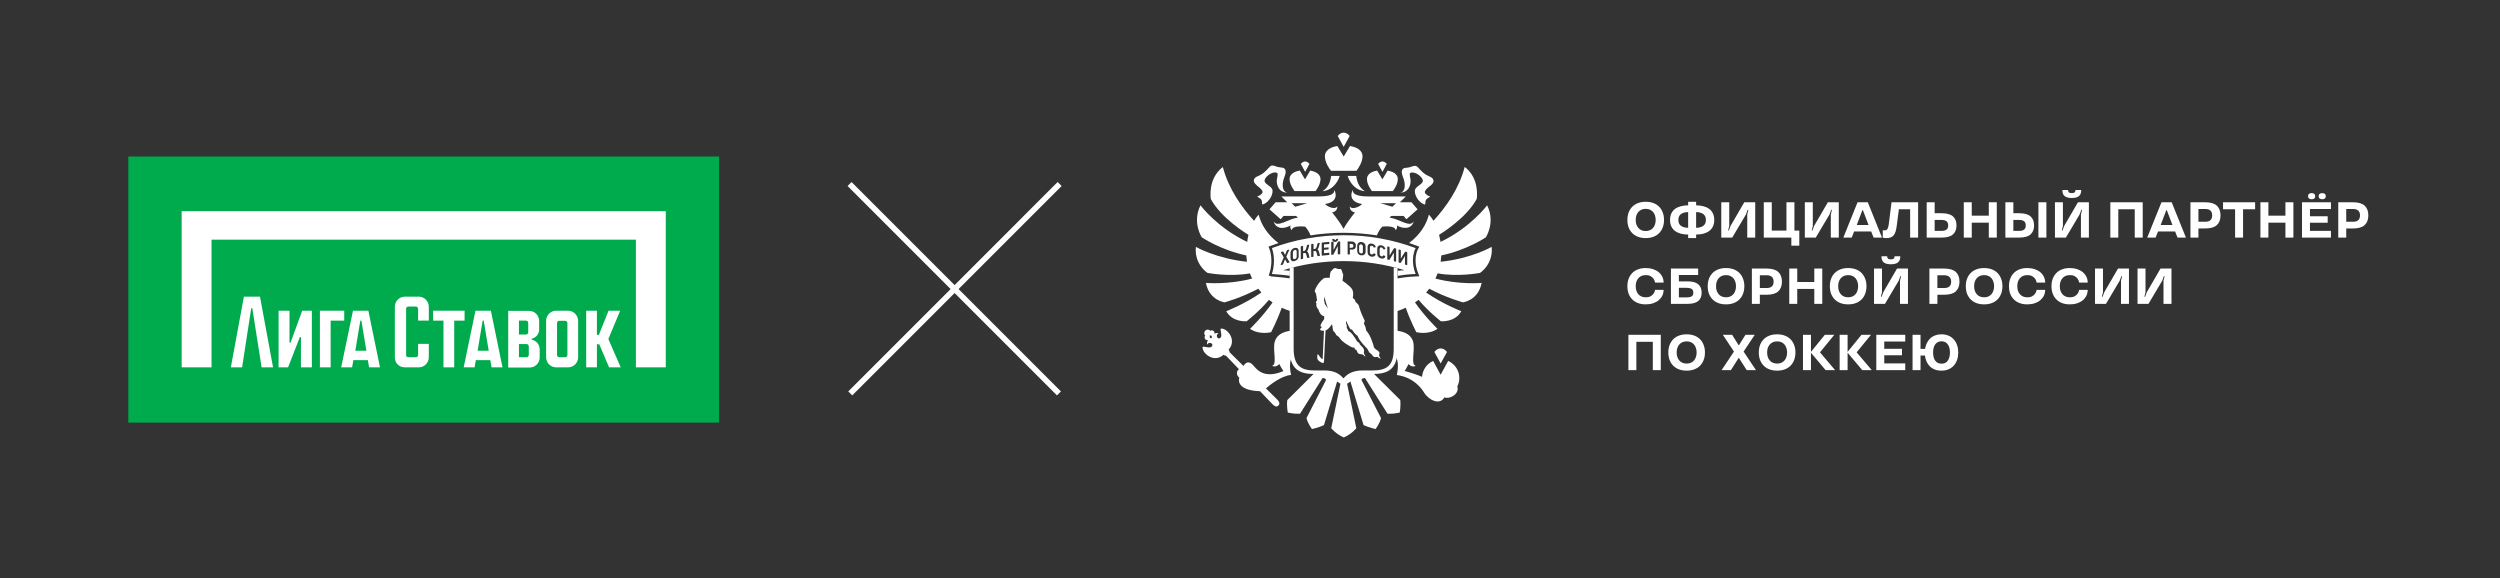 <?xml version="1.0" encoding="UTF-8"?> <svg xmlns="http://www.w3.org/2000/svg" width="1773" height="410" viewBox="0 0 1773 410" fill="none"><rect x="0" y="0" width="1773" height="410" fill="#333333" stroke="none"/> <g clip-path="url(#clip0_1018_3399)"> <rect x="91" y="111" width="419" height="188.726" fill="#00AB4E"></rect> <path d="M297.012 210.38H287.12C283.188 210.38 280.017 213.577 280.017 217.541V253.349C280.017 257.57 283.061 260.511 287.12 260.511H297.012C300.944 260.511 304.115 257.314 304.115 253.349V243.886H296.505V251.815C296.505 252.71 295.744 253.349 294.983 253.349H289.529C288.642 253.349 288.007 252.582 288.007 251.815V218.948C288.007 218.053 288.768 217.414 289.529 217.414H294.983C295.871 217.414 296.505 218.181 296.505 218.948V227.389H304.115V217.541C304.115 213.705 300.944 210.38 297.012 210.38Z" fill="white"></path> <path d="M329.48 220.354H307.158V227.388H314.514V260.511H322.124V227.388H329.48V220.354Z" fill="white"></path> <path d="M206.077 242.99H205.316V220.354H197.58V260.511H204.301L212.672 239.026H213.433V260.511H221.169V220.354H214.321L206.077 242.99Z" fill="white"></path> <path d="M172.975 210.38L163.717 260.511H171.707L178.175 218.565H178.936L185.531 260.511H193.648L184.389 210.38H172.975Z" fill="white"></path> <path d="M337.216 220.354L328.846 260.511H336.582L337.47 255.395H347.743L348.631 260.511H356.367L348.123 220.354H337.216ZM338.738 248.745L342.289 227.388H343.05L346.602 248.745H338.738Z" fill="white"></path> <path d="M250.34 220.354L241.969 260.511H249.705L250.593 255.395H260.866L261.754 260.511H269.491L261.247 220.354H250.34ZM251.988 248.745L255.54 227.388H256.3L259.852 248.745H251.988Z" fill="white"></path> <path d="M244.125 220.354H226.877V260.511H234.486V227.388H244.125V220.354Z" fill="white"></path> <path d="M402.913 220.354H394.416C390.484 220.354 387.313 223.552 387.313 227.516V253.349C387.313 257.313 390.484 260.511 394.416 260.511H402.913C406.845 260.511 410.015 257.313 410.015 253.349V227.644C410.015 223.68 406.845 220.354 402.913 220.354ZM402.406 251.814C402.406 252.71 401.645 253.349 400.884 253.349H396.572C395.684 253.349 395.05 252.582 395.05 251.814V229.051C395.05 228.156 395.811 227.516 396.572 227.516H400.884C401.772 227.516 402.406 228.283 402.406 229.179V251.814Z" fill="white"></path> <path d="M128.839 149.762V260.511H150.019V169.968H450.98V260.511H472.161V149.762H128.839Z" fill="white"></path> <path d="M439.82 220.354H431.576L424.727 237.491H423.332V220.354H415.723V260.511H423.332V244.141H424.981L431.957 260.511H440.2L431.449 240.433L439.82 220.354Z" fill="white"></path> <path d="M377.167 240.944V240.177C380.084 239.537 382.367 236.852 382.367 233.783V227.644C382.367 223.68 379.196 220.482 375.265 220.482H360.426V260.638H375.645C379.577 260.638 382.747 257.441 382.747 253.477V247.85C382.747 244.269 380.338 241.584 377.167 240.944ZM368.035 227.388H373.109C373.996 227.388 374.63 228.156 374.63 228.923V235.701C374.63 236.596 373.869 237.235 373.109 237.235H368.035V227.388ZM375.011 251.814C375.011 252.71 374.25 253.349 373.489 253.349H368.035V244.013H373.489C374.377 244.013 375.011 244.781 375.011 245.548V251.814Z" fill="white"></path> <path d="M603 279L751.492 130.508" stroke="white" stroke-width="4"></path> <path d="M751 279L602.508 130.508" stroke="white" stroke-width="4"></path> <path d="M992.93 136.643C999.522 136.643 1000.92 130.04 1000.27 126.873C1000.06 125.746 999.79 124.672 999.79 123.814C999.79 123.331 999.79 122.901 1000.17 122.686C1001.24 121.989 1003.97 122.257 1006.65 124.458C1008.31 125.8 1009.6 127.732 1008.85 129.128C1008.37 130.04 1007.45 130.738 1006.44 131.436C1005.31 132.241 1004.19 133.1 1003.6 134.334C1002.63 136.374 1004.77 143.084 1010.3 145.016C1011.26 145.338 1010.46 142.977 1011.37 141.688C1012.44 140.132 1015.12 139.541 1013.89 139.219C1013.08 139.004 1010.72 137.823 1010.51 136.374C1010.3 135.032 1012.44 133.207 1013.99 132.026L1014.64 131.543C1016.46 130.094 1016.73 128.859 1016.62 128.054C1016.57 127.303 1016.08 126.283 1014.42 125.424C1014.32 125.37 1014.15 125.317 1014.05 125.263C1014.05 125.263 1013.73 125.102 1012.55 124.565C1009.92 123.384 1007.99 121.237 1006.38 119.519C1006.06 119.197 1005.74 118.822 1005.47 118.553C1004.08 117.104 1002.68 117.641 1001.24 118.124C1000.33 118.446 999.254 118.822 997.968 118.929C997.7 118.929 996.307 119.09 996.307 119.09C995.771 119.251 995.288 119.466 994.913 119.788C994.323 120.378 994.055 121.291 994.163 122.472C994.323 123.814 994.913 125.37 995.503 127.034C996.682 130.416 996.896 135.945 992.984 136.75" fill="white"></path> <path d="M891.256 131.493L891.899 131.977C893.4 133.157 895.597 134.929 895.383 136.324C895.169 137.774 892.81 138.955 892.006 139.169C890.774 139.491 893.454 140.082 894.525 141.639C895.437 142.98 894.633 145.289 895.597 144.967C901.118 143.034 903.262 136.378 902.297 134.285C901.708 132.996 900.582 132.191 899.456 131.386C898.492 130.688 897.527 129.99 897.045 129.078C896.294 127.682 897.634 125.75 899.242 124.408C901.922 122.207 904.655 121.939 905.727 122.637C906.049 122.851 906.102 123.281 906.102 123.764C906.102 124.623 905.888 125.696 905.62 126.824C904.977 129.99 906.317 136.593 912.963 136.593C909.05 135.788 909.265 130.259 910.444 126.877C911.033 125.213 911.623 123.657 911.784 122.315C911.891 121.187 911.623 120.275 911.033 119.631C910.658 119.255 910.176 119.04 909.64 118.933C909.64 118.933 908.193 118.772 907.978 118.718C906.638 118.611 905.62 118.235 904.655 117.913C903.155 117.376 901.761 116.893 900.421 118.342C900.153 118.611 899.832 118.933 899.51 119.309C897.902 121.026 895.973 123.173 893.346 124.354C892.167 124.891 891.846 125.052 891.846 125.052C891.846 125.052 891.578 125.16 891.417 125.213C889.755 126.072 889.273 127.092 889.219 127.843C889.112 128.649 889.434 129.883 891.202 131.332" fill="white"></path> <path d="M950.16 124.782H944.05C943.406 130.043 941.37 133.424 937.939 135.571C943.782 135.303 948.498 130.311 950.106 124.782" fill="white"></path> <path d="M961.897 124.782H955.787C957.395 130.311 962.111 135.249 967.953 135.571C964.577 133.478 962.486 130.096 961.843 124.782" fill="white"></path> <path d="M952.893 121.13H962.004C963.076 119.734 966.292 115.225 966.292 110.77C966.292 108.891 965.488 107.335 963.773 105.993C962.969 105.348 961.04 104.168 957.449 103.523L952.947 111.038L948.444 103.523C944.907 104.114 942.977 105.295 942.12 105.993C940.458 107.335 939.601 108.891 939.601 110.77C939.601 115.225 942.817 119.788 943.942 121.13H952.839H952.893Z" fill="white"></path> <path d="M957.18 96.44C957.18 96.44 955.572 94.078 952.946 94.078C950.32 94.078 948.712 96.44 948.712 96.44L952.946 104.17L957.18 96.44Z" fill="white"></path> <path d="M980.334 135.516H987.784C988.695 134.389 991.322 130.685 991.322 126.982C991.322 125.425 990.679 124.137 989.285 123.009C988.588 122.473 987.034 121.507 984.086 120.97L980.388 127.196L976.69 120.97C973.742 121.453 972.188 122.473 971.491 123.009C970.097 124.137 969.454 125.425 969.454 126.982C969.454 130.685 972.134 134.389 972.992 135.516H980.281H980.334Z" fill="white"></path> <path d="M983.497 116.247C983.497 116.247 982.318 114.529 980.442 114.529C978.566 114.529 977.387 116.247 977.387 116.247L980.442 121.883L983.497 116.247Z" fill="white"></path> <path d="M928.667 116.247C928.667 116.247 927.488 114.529 925.612 114.529C923.736 114.529 922.557 116.247 922.557 116.247L925.612 121.883L928.667 116.247Z" fill="white"></path> <path d="M925.505 135.516H932.955C933.866 134.389 936.492 130.685 936.492 126.982C936.492 125.425 935.795 124.137 934.402 123.009C933.705 122.473 932.151 121.507 929.203 120.97L925.505 127.196L921.806 120.97C918.859 121.453 917.304 122.473 916.607 123.009C915.214 124.137 914.571 125.425 914.571 126.982C914.571 130.685 917.251 134.389 918.108 135.516H925.397H925.505Z" fill="white"></path> <path d="M1026.21 249.633C1026.21 249.633 1024.5 247.11 1021.71 247.11C1018.92 247.11 1017.26 249.633 1017.26 249.633L1021.71 257.792L1026.21 249.633Z" fill="white"></path> <path fill-rule="evenodd" clip-rule="evenodd" d="M932.794 207.285C933.491 207.875 933.812 211.579 934.08 213.35C934.08 213.35 933.008 213.565 933.223 214.263C933.276 214.478 933.651 215.283 933.651 215.551C933.651 215.873 933.437 216.303 933.491 216.41C933.651 217.161 933.919 218.02 934.241 218.611C934.455 218.986 934.831 218.933 934.884 219.094C936.331 224.301 939.118 224.247 939.118 224.247V226.287C937.993 227.79 936.01 230.742 936.599 231.279C937.028 231.708 937.35 231.869 937.296 232.191C937.296 232.299 937.028 232.621 936.492 232.943C936.17 233.157 936.17 234.124 936.76 234.338C937.242 234.499 938.1 234.607 938.957 234.553L938.046 254.145C938.046 254.414 937.886 254.95 937.403 254.521C936.814 253.984 936.117 253.072 935.259 251.891C934.563 250.871 934.348 251.3 934.241 251.891C934.08 252.803 934.187 254.092 934.402 254.736C934.723 255.595 936.117 256.776 937.671 257.312C938.957 257.795 939.011 256.937 939.065 254.628C939.065 253.555 939.601 243.141 940.083 234.338C940.244 234.338 940.458 234.231 940.565 234.177C942.013 233.479 943.62 231.493 944.639 229.883C945.121 231.225 945.068 234.124 945.657 234.821C946.461 235.788 946.783 235.465 947.533 237.398C947.694 237.881 949.409 238.471 950.106 239.706C951.714 242.444 957.288 245.664 959.003 246.416C959.592 246.684 960.289 246.04 960.611 246.845C961.039 248.026 961.2 247.919 961.79 248.133C962.433 248.348 962.379 249.958 963.344 250.656C964.363 251.408 965.381 251.032 966.292 251.408C967.15 251.784 968.168 253.072 968.329 252.964C968.489 252.857 967.739 251.73 967.364 250.71C967.203 250.334 967.257 249.797 967.364 249.368C967.846 246.684 964.791 245.235 964.363 244.054C963.666 242.122 963.291 243.195 962.647 242.283C960.932 239.813 959.539 237.076 957.502 235.412C957.02 235.036 956.484 235.09 956.323 234.929C956.001 234.553 956.055 233.801 955.144 232.567C954.929 232.245 955.519 231.171 955.037 230.473C954.822 230.098 954.608 229.776 954.608 228.917C954.554 226.448 954.876 228.004 955.412 229.132C956.216 230.688 957.234 233.05 957.77 233.533C958.092 233.855 958.628 233.426 958.842 233.801C960.289 236.11 961.736 237.505 962.647 238.096C963.023 238.418 963.237 239.599 964.47 241.37C967.042 245.02 969.722 246.791 970.419 248.67C971.169 250.71 971.92 250.173 972.616 251.193C973.313 252.213 974.224 253.179 974.975 253.286C975.725 253.34 976.047 253.018 976.636 253.125C977.333 253.233 979.048 254.575 979.155 254.521C979.316 254.414 977.976 252.481 978.03 251.998C978.137 251.3 978.459 250.549 978.244 249.905C977.815 248.885 976.422 248.509 974.868 246.953C974.064 246.147 974.278 245.45 974.01 244.698C973.045 242.175 972.295 239.008 970.151 235.949C969.401 234.875 968.811 234.607 968.757 233.694C968.543 231.547 967.471 230.205 967.31 229.507C967.203 228.863 968.114 227.897 967.793 227.306C966.882 225.428 965.113 221.992 963.612 216.625C963.237 215.336 961.093 214.478 961.093 213.297C961.093 212.223 959.378 211.525 959.378 211.364C959.86 208.734 959.646 207.285 959.432 206.426C958.949 204.225 956.216 202.024 952.089 199.072C952.25 197.891 952.786 195.046 952.518 194.295C952.464 194.026 952.142 193.919 952.089 193.597C951.928 192.577 951.499 191.396 951.178 191.074C950.749 190.591 950.427 190.806 949.677 190.806C949.195 190.806 948.498 190.698 948.123 190.484C947.158 189.839 945.925 189.893 944.532 191.826C944.317 192.148 943.942 192.201 943.781 192.577C943.567 193.221 943.299 193.973 943.192 194.939C943.031 196.334 943.192 196.549 943.084 196.979C941.477 196.925 939.333 196.979 938.743 197.408C934.402 200.629 931.829 206.426 932.526 207.016M938.957 213.297C938.957 212.169 939.333 210.13 939.333 210.13C939.386 212.062 941.798 218.879 941.798 218.879C941.798 218.879 939.761 215.819 939.547 215.497C939.333 215.175 939.44 214.048 939.333 213.833C939.225 213.619 939.011 213.565 939.011 213.297" fill="white"></path> <path d="M916.072 234.446C908.514 235.251 905.138 238.418 904.066 242.336C904.066 242.336 904.066 242.551 903.959 242.659C903.959 242.82 903.905 242.927 903.851 243.088C903.798 243.41 903.744 243.678 903.691 244C903.691 244.108 903.691 244.161 903.691 244.269C903.101 250.173 905.62 258.869 902.136 259.352C903.744 260.426 905.942 259.782 907.228 258.118C908.193 260.05 909.426 262.036 910.176 263.163C907.442 264.398 903.53 265.472 900.85 265.418C896.562 265.418 892.971 264.183 889.219 259.567C886.861 256.668 884.235 255.702 881.823 259.513C876.303 254.038 871.961 249.744 871.961 249.744C871.961 249.1 871.8 248.402 871.318 247.919C877.106 241.8 871.211 233.211 866.173 232.997C864.35 232.889 867.995 238.955 864.779 239.975C863.225 240.458 861.939 237.559 864.19 236.217C863.171 236.056 862.153 236.217 861.295 236.7C861.456 236.056 861.295 235.358 860.813 234.875C860.17 234.177 859.098 234.07 858.348 234.607C858.348 234.607 858.348 234.553 858.294 234.5C857.329 233.533 855.775 233.48 854.81 234.446C853.845 235.412 853.792 236.969 854.703 237.935C854.703 237.935 854.703 237.935 854.757 237.989C854.113 238.74 854.113 239.867 854.81 240.619C855.292 241.156 855.989 241.317 856.686 241.156C856.15 242.068 855.828 243.249 856.043 244.43C857.383 242.122 860.277 243.464 859.795 245.02C858.83 248.241 852.773 244.591 852.827 246.362C853.041 251.408 861.563 257.366 867.673 251.623C868.156 252.052 868.853 252.267 869.496 252.267C869.496 252.267 873.462 256.4 878.661 261.821C877.16 262.841 876.249 265.686 878.929 267.833C877.589 272.503 881.233 277.066 893.614 277.442C898.545 282.595 902.297 286.513 902.565 286.782C903.851 288.016 904.816 288.338 905.352 288.285C905.835 288.231 906.263 287.962 906.638 287.587C907.014 287.211 907.282 286.728 907.335 286.298C907.442 285.762 907.067 284.634 905.888 283.454C905.674 283.239 902.351 279.911 897.795 275.456C899.724 273.738 908.3 266.545 915.643 265.901C914.356 260.211 914.785 255.971 916.125 253.448V234.5L916.072 234.446ZM858.026 239.76C858.187 239.223 858.08 238.686 857.812 238.203C857.919 238.15 858.026 238.042 858.08 237.989C858.08 237.989 858.187 237.881 858.24 237.828C858.615 238.096 859.098 238.203 859.58 238.15C859.205 238.794 859.205 239.492 859.848 240.136C859.312 239.599 858.669 239.545 858.026 239.814" fill="white"></path> <path d="M993.091 283.722L972.831 263.593L965.22 263.969L957.234 265.847L954.876 268.263C955.358 268.531 955.305 269.444 953.161 271.805C953 270.41 949.784 267.994 946.14 265.31L932.901 263.915L912.963 283.722C912.373 287.533 913.285 292.579 913.285 292.579C913.285 292.579 917.144 293.599 921.967 293.438L937.993 268.048C937.993 268.048 941.101 268.37 940.244 269.873L926.577 296.497C927.327 300.094 930.436 304.28 930.436 304.28C930.436 304.28 934.938 303.368 938.958 301.489L948.283 270.571L950.642 272.181L944.103 303.69C944.103 303.69 947.479 307.877 953 310.239C958.52 307.931 961.897 303.69 961.897 303.69L955.358 272.181L957.717 270.571L967.042 301.489C971.062 303.314 975.564 304.28 975.564 304.28C975.564 304.28 978.673 300.094 979.423 296.497L965.756 269.873C964.845 268.316 968.007 268.048 968.007 268.048L984.033 293.438C988.856 293.599 992.715 292.579 992.715 292.579C992.715 292.579 993.573 287.533 993.037 283.722" fill="white"></path> <path d="M1033.45 274.166C1034.41 272.341 1034.95 270.301 1034.95 268.1C1034.95 262.679 1031.68 258.009 1027.02 255.969L1024.98 259.727L1021.71 265.738L1018.44 259.727L1016.41 255.969C1012.01 257.901 1008.9 262.196 1008.53 267.241C1005.58 265.953 999.201 263.86 996.199 263.055C996.199 263.055 997.539 261.068 998.986 258.17C1000.22 259.78 1002.47 260.424 1004.08 259.404C1000.59 258.921 1003.11 250.226 1002.52 244.321C1002.52 244.214 1002.52 244.16 1002.52 244.053C1002.52 243.731 1002.42 243.409 1002.36 243.14C1002.36 242.979 1002.31 242.818 1002.26 242.711C1002.26 242.603 1002.26 242.442 1002.2 242.335C1001.08 238.363 997.593 235.142 989.768 234.444V250.923L989.446 252.373C991.322 254.681 992.126 259.297 990.625 265.953C1002.68 267.671 1008.15 275.454 1009.92 278.353C1013.24 283.881 1021.28 287.585 1024.34 281.788C1027.66 283.345 1035.06 279.802 1033.61 274.273C1033.61 274.273 1033.61 274.273 1033.61 274.22" fill="white"></path> <path d="M910.498 153.123H919.18C919.18 153.123 919.663 153.606 919.877 153.821C920.092 154.036 920.252 154.197 920.467 154.412C913.713 154.895 905.995 161.98 903.208 156.881C904.924 163.054 911.302 162.248 915.214 159.887C915.214 159.887 914.571 161.819 916.125 163.268C916.393 159.511 925.666 160.745 925.666 160.745C927.274 162.517 928.56 164.664 929.417 166.918C937.135 165.684 945.014 165.093 952.947 165.093C960.879 165.093 968.758 165.738 976.476 166.918C977.333 164.664 978.62 162.571 980.227 160.745C980.227 160.745 989.5 159.511 989.768 163.268C991.322 161.819 990.679 159.887 990.679 159.887C994.591 162.195 1000.97 163.054 1002.68 156.881C999.898 161.98 992.126 154.895 985.426 154.412C985.641 154.197 985.802 154.036 986.016 153.821C986.23 153.606 986.445 153.392 986.713 153.123H995.395L997.432 155.485L1005.36 148.453L1001.02 143.461H992.769L997.003 139.328H971.277C967.364 139.328 958.789 139.221 959.432 134.551C956.538 140.241 960.129 143.998 965.971 144.642C964.416 146.682 958.628 149.097 957.288 146.306C957.02 150.171 960.986 150.654 960.986 150.654C960.986 150.654 956.323 156.022 952.839 162.302C949.409 156.022 944.693 150.654 944.693 150.654C944.693 150.654 948.659 150.171 948.391 146.306C947.051 149.044 941.262 146.628 939.708 144.642C945.55 144.052 949.141 140.241 946.247 134.551C946.89 139.221 938.315 139.328 934.402 139.328H908.729L912.91 143.461H904.656L900.314 148.453L908.247 155.485L910.283 153.123H910.498ZM990.036 144.105L987.463 146.628L978.995 144.105H990.036ZM927.059 144.105L918.591 146.628L916.018 144.105H927.059Z" fill="white"></path> <path d="M1049.64 193.541C1049.64 193.541 1059.12 187.476 1057.89 175.076C1057.89 175.076 1043.69 183.343 1021.71 185.651L1022.19 181.142C1040.42 177.331 1053.76 168.313 1053.76 168.313C1053.76 168.313 1060.73 157.685 1054.67 145.607C1054.67 145.607 1042.94 161.442 1021.55 171.587V171.211C1021.23 169.547 1020.96 167.991 1020.59 166.541C1021.55 165.951 1039.88 154.84 1047.28 141.098C1047.28 141.098 1049.8 126.82 1038.76 118.393C1034.74 133.905 1025.36 147.056 1016.62 156.557C1014.85 153.659 1013.35 152.21 1013.35 152.21C1011.74 158.919 1007.24 166.434 999.308 172.339C1001.13 172.929 1002.9 173.573 1004.67 174.217L1006.6 174.969L1005.58 176.794C1005.42 177.062 1001.83 183.772 1005.69 193.595L1006.6 195.957L1004.08 196.064C998.772 196.279 994.377 196.869 991.59 197.352L989.768 197.674V220.971C992.876 220.058 995.878 218.823 996.95 218.233C1000.11 227.305 1004.45 235.571 1004.45 235.571C1004.45 235.571 1012.81 237.772 1019.46 233.209C1019.46 233.209 1010.4 224.406 1003.49 214.476L1006.06 212.651C1013.14 221.078 1021.87 227.841 1021.87 227.841C1021.87 227.841 1031.95 228.754 1036.34 220.702C1036.34 220.702 1023.53 215.818 1011.42 207.444L1013.62 204.76C1025.68 211.201 1037.47 214.422 1037.47 214.422C1037.47 214.422 1048.4 213.187 1050.76 200.627C1050.76 200.627 1035.11 202.076 1018.01 197.567L1019.57 193.863C1034.04 196.547 1049.64 193.541 1049.64 193.541Z" fill="white"></path> <path d="M914.41 197.355C912.213 196.98 906.317 196.443 901.922 196.067H901.6L901.332 195.96L899.778 195.369L900.314 193.759C903.369 184.312 900.368 176.689 900.314 176.636L899.617 174.918L901.332 174.274C903.101 173.63 904.923 172.986 906.692 172.395C898.76 166.437 894.258 158.922 892.65 152.266C892.65 152.266 891.149 153.715 889.38 156.614C880.644 147.059 871.264 133.962 867.245 118.449C856.204 126.877 858.723 141.155 858.723 141.155C866.066 154.843 884.449 166.008 885.414 166.544C885.039 167.994 884.771 169.55 884.557 171.214V171.59C863.118 161.445 851.38 145.61 851.38 145.61C845.323 157.688 852.291 168.316 852.291 168.316C852.291 168.316 865.637 177.334 883.86 181.145L884.342 185.654C862.314 183.292 848.111 175.079 848.111 175.079C846.878 187.532 856.364 193.544 856.364 193.544C856.364 193.544 871.961 196.55 886.432 193.866L887.987 197.57C870.836 202.079 855.239 200.63 855.239 200.63C857.597 213.137 868.531 214.425 868.531 214.425C868.531 214.425 880.322 211.204 892.382 204.763L894.579 207.447C882.413 215.821 869.657 220.705 869.657 220.705C874.052 228.757 884.128 227.844 884.128 227.844C884.128 227.844 892.864 221.081 899.939 212.654L902.512 214.479C895.598 224.409 886.54 233.212 886.54 233.212C893.186 237.775 901.493 235.574 901.493 235.574C901.493 235.574 905.835 227.254 908.997 218.236C910.069 218.826 913.017 220.007 916.018 220.92V197.624L914.357 197.355H914.41Z" fill="white"></path> <path d="M991.268 190.267C990.357 189.999 989.392 189.784 988.428 189.569V247.434C988.428 260.209 982.746 262.732 972.992 262.732H966.292C960.879 262.732 956.698 264.289 953.804 267.295L952.786 268.368L951.767 267.295C948.927 264.235 944.692 262.732 939.279 262.732H932.58C923.468 262.732 917.465 260.155 917.465 247.326V189.516C916.608 189.73 915.482 189.999 914.625 190.213V247.541C914.625 262.249 921.753 265.255 932.472 265.255H939.279C945.872 265.255 950.32 267.67 952.464 272.501L952.893 273.521L953.375 272.501C955.519 267.67 959.968 265.255 966.56 265.255H973.313C984.033 265.255 991.161 262.249 991.161 247.541V190.213L991.268 190.267Z" fill="white"></path> <path d="M919.287 177.494C919.287 177.494 919.073 177.333 918.912 177.226C918.859 177.226 918.752 177.226 918.698 177.226C918.591 177.226 918.43 177.226 918.323 177.279C918.055 177.333 917.84 177.44 917.626 177.601C917.465 177.762 917.304 177.923 917.197 178.084C917.09 178.245 917.036 178.406 916.983 178.621C916.983 178.782 916.929 178.943 916.929 179.104V182.54C916.929 182.54 916.929 182.969 917.036 183.13C917.036 183.291 917.144 183.452 917.251 183.506C917.358 183.613 917.465 183.667 917.626 183.721C917.787 183.721 918.001 183.721 918.269 183.721C918.43 183.721 918.644 183.613 918.805 183.506C918.966 183.399 919.127 183.291 919.234 183.13C919.341 182.969 919.448 182.808 919.502 182.647C919.555 182.486 919.609 182.271 919.609 182.057V178.299C919.609 178.299 919.609 178.031 919.555 177.923C919.555 177.816 919.448 177.655 919.341 177.548" fill="white"></path> <path d="M958.413 172.986C957.985 172.986 957.609 172.986 957.181 172.986V175.724C957.609 175.724 958.038 175.724 958.467 175.724H958.574C958.574 175.724 959.003 175.724 959.11 175.617C959.271 175.563 959.432 175.456 959.539 175.348C959.646 175.241 959.7 175.08 959.753 174.972C959.753 174.811 959.807 174.597 959.807 174.436C959.807 174.006 959.7 173.63 959.485 173.362C959.271 173.147 958.896 172.986 958.413 172.986Z" fill="white"></path> <path d="M966.346 173.948C966.346 173.948 966.131 173.679 965.917 173.518C965.756 173.411 965.542 173.357 965.274 173.304C965.22 173.304 965.113 173.304 965.059 173.304C964.845 173.304 964.684 173.304 964.577 173.411C964.416 173.518 964.255 173.572 964.148 173.733C964.041 173.84 963.987 174.002 963.934 174.163C963.934 174.324 963.88 174.485 963.88 174.592V178.027C963.88 178.027 963.88 178.457 963.987 178.671C963.987 178.886 964.095 179.047 964.202 179.155C964.309 179.316 964.47 179.423 964.63 179.53C964.791 179.638 965.006 179.691 965.274 179.691C965.434 179.691 965.649 179.691 965.81 179.691C965.97 179.691 966.078 179.584 966.185 179.477C966.292 179.369 966.399 179.262 966.453 179.101C966.506 178.94 966.56 178.779 966.56 178.564V174.807C966.56 174.807 966.56 174.538 966.506 174.377C966.506 174.216 966.399 174.055 966.292 173.894" fill="white"></path> <path d="M1003.97 194.294C999.683 183.397 1003.97 175.936 1003.97 175.936C987.731 169.87 970.366 166.811 953 166.811C935.635 166.811 918.269 169.87 902.029 175.936C902.029 175.936 905.352 184.041 902.029 194.294C902.029 194.294 911.57 195.045 914.732 195.582V192.039L909.962 191.61C923.897 187.315 938.422 185.168 953 185.168C967.579 185.168 982.103 187.315 996.039 191.61L991.268 192.039V195.582C994.431 195.045 998.879 194.508 1003.97 194.294ZM945.229 169.494C945.55 169.494 945.872 169.494 946.14 169.494C946.3 169.494 946.408 169.602 946.408 169.709C946.408 169.709 946.408 169.816 946.408 169.87C946.408 169.924 946.515 169.978 946.515 170.031C946.568 170.085 946.622 170.139 946.729 170.192C946.783 170.192 946.89 170.192 946.944 170.192C947.104 170.192 947.212 170.192 947.265 170.139C947.372 170.139 947.426 170.031 947.48 169.978C947.533 169.924 947.587 169.87 947.587 169.816C947.587 169.763 947.587 169.709 947.587 169.655C947.587 169.494 947.694 169.387 947.855 169.387C948.176 169.387 948.444 169.387 948.766 169.387C948.82 169.387 948.927 169.387 948.98 169.441C948.98 169.494 949.034 169.548 949.034 169.655C949.034 169.87 948.98 170.031 948.873 170.246C948.766 170.461 948.659 170.675 948.498 170.836C948.337 170.997 948.123 171.158 947.855 171.319C947.587 171.427 947.265 171.534 946.89 171.534H946.729C946.408 171.534 946.14 171.534 945.925 171.427C945.657 171.319 945.443 171.158 945.282 170.997C945.121 170.836 944.961 170.622 944.907 170.407C944.8 170.192 944.8 169.978 944.8 169.816C944.8 169.655 944.907 169.548 945.014 169.548M914.41 186.081C914.41 186.081 914.303 186.188 914.249 186.242C913.874 186.349 913.499 186.457 913.07 186.564C912.963 186.564 912.856 186.564 912.802 186.457C912.32 185.598 911.838 184.739 911.355 183.88C910.873 185.061 910.39 186.296 909.908 187.476C909.908 187.53 909.854 187.584 909.747 187.637C909.372 187.745 908.997 187.906 908.568 188.013C908.568 188.013 908.515 188.013 908.461 188.013C908.407 188.013 908.354 188.013 908.247 187.906C908.193 187.852 908.139 187.745 908.247 187.637C908.997 185.92 909.747 184.202 910.444 182.484C909.747 181.357 909.051 180.23 908.407 179.103C908.407 179.049 908.407 178.942 908.407 178.888C908.407 178.834 908.515 178.781 908.568 178.727C908.943 178.62 909.372 178.459 909.747 178.351C909.854 178.351 910.015 178.351 910.069 178.459L911.355 180.767C911.784 179.693 912.266 178.62 912.695 177.546C912.695 177.492 912.802 177.439 912.856 177.385C913.231 177.278 913.66 177.117 914.035 177.009C914.142 177.009 914.249 177.009 914.303 177.063C914.357 177.117 914.41 177.224 914.303 177.331C913.606 178.888 912.91 180.498 912.213 182.055C912.963 183.29 913.713 184.524 914.464 185.759C914.464 185.812 914.464 185.92 914.464 185.973M921.056 181.572C921.056 182.001 921.003 182.377 920.842 182.806C920.681 183.182 920.52 183.504 920.252 183.826C919.984 184.148 919.716 184.417 919.341 184.632C919.02 184.846 918.591 185.007 918.216 185.115C917.894 185.222 917.572 185.276 917.251 185.276C917.09 185.276 916.983 185.276 916.876 185.276C916.501 185.222 916.179 185.061 915.911 184.846C915.643 184.632 915.482 184.309 915.375 183.987C915.268 183.665 915.214 183.29 915.214 182.914V179.425C915.214 179.103 915.214 178.781 915.375 178.405C915.482 178.029 915.643 177.707 915.857 177.385C916.072 177.063 916.393 176.741 916.715 176.473C917.09 176.204 917.519 175.989 918.055 175.882C918.537 175.775 918.966 175.721 919.341 175.775C919.716 175.828 920.038 175.989 920.306 176.204C920.574 176.419 920.735 176.687 920.842 177.009C920.949 177.331 921.003 177.653 921.003 177.976V181.626L921.056 181.572ZM928.667 182.645C928.667 182.645 928.56 182.753 928.506 182.753C928.131 182.806 927.756 182.86 927.327 182.968C927.166 182.968 927.059 182.914 927.059 182.806L926.362 180.337C926.362 180.337 926.202 179.908 926.094 179.747C925.987 179.64 925.88 179.532 925.773 179.478C925.666 179.478 925.558 179.425 925.451 179.425C925.29 179.425 925.13 179.425 925.022 179.425C924.754 179.478 924.433 179.532 924.165 179.586V183.343C924.165 183.343 924.058 183.558 923.951 183.612C923.575 183.665 923.2 183.773 922.825 183.826H922.771C922.771 183.826 922.664 183.826 922.611 183.826C922.557 183.826 922.503 183.719 922.503 183.612V174.916C922.503 174.916 922.557 174.701 922.718 174.647C923.093 174.54 923.468 174.486 923.843 174.379C923.897 174.379 924.004 174.379 924.058 174.433C924.111 174.433 924.165 174.54 924.165 174.647V178.137C924.165 178.137 924.594 178.029 924.808 177.976C924.915 177.976 925.076 177.922 925.183 177.868C925.29 177.868 925.451 177.761 925.558 177.653C925.666 177.546 925.826 177.439 925.88 177.278C925.987 177.117 926.094 176.848 926.202 176.58L926.952 173.896C926.952 173.896 927.059 173.735 927.166 173.735C927.542 173.681 927.863 173.628 928.238 173.52C928.345 173.52 928.399 173.52 928.453 173.628C928.506 173.681 928.506 173.789 928.506 173.842L927.809 176.526C927.702 177.009 927.488 177.439 927.274 177.761C927.166 177.922 927.059 178.137 926.898 178.244C927.113 178.351 927.274 178.459 927.381 178.62C927.595 178.888 927.756 179.264 927.917 179.693L928.667 182.323C928.667 182.323 928.667 182.484 928.667 182.538M935.956 181.411C935.956 181.411 935.849 181.518 935.795 181.518C935.42 181.518 935.045 181.626 934.616 181.679C934.509 181.679 934.402 181.626 934.348 181.518L933.652 178.995C933.652 178.995 933.491 178.566 933.384 178.405C933.276 178.298 933.169 178.19 933.062 178.137C932.955 178.083 932.848 178.029 932.74 178.029H932.687C932.687 178.029 932.419 178.029 932.312 178.029L931.508 178.137V181.894C931.508 181.894 931.4 182.109 931.293 182.162C930.918 182.162 930.543 182.27 930.168 182.323C930.114 182.323 930.061 182.323 930.007 182.27C930.007 182.27 929.9 182.162 929.9 182.055V173.359C929.9 173.359 930.007 173.145 930.114 173.091C930.489 173.037 930.865 172.983 931.24 172.93C931.293 172.93 931.4 172.93 931.454 172.983C931.508 172.983 931.561 173.091 931.561 173.198V176.687C931.561 176.687 931.99 176.634 932.258 176.58C932.365 176.58 932.526 176.58 932.687 176.473C932.794 176.473 932.901 176.365 933.062 176.258C933.169 176.15 933.33 176.043 933.384 175.882C933.491 175.721 933.598 175.506 933.705 175.238L934.456 172.608C934.456 172.608 934.563 172.447 934.67 172.447C934.991 172.447 935.367 172.339 935.742 172.286C935.849 172.286 935.903 172.286 935.956 172.339C935.956 172.393 936.01 172.5 935.956 172.554L935.259 175.184C935.152 175.667 934.938 176.043 934.724 176.365C934.616 176.526 934.456 176.687 934.348 176.848C934.563 176.956 934.724 177.117 934.831 177.278C935.045 177.6 935.206 177.922 935.313 178.405L936.117 181.089C936.117 181.089 936.117 181.25 936.117 181.304M942.763 172.769C942.763 172.769 942.656 173.037 942.549 173.037C941.37 173.145 940.137 173.252 938.958 173.359V175.721C939.976 175.614 940.941 175.506 941.959 175.453C942.013 175.453 942.12 175.453 942.174 175.506C942.174 175.506 942.227 175.614 942.227 175.721V176.634C942.227 176.634 942.12 176.902 942.013 176.902C940.994 176.956 939.976 177.063 938.958 177.17V179.586C940.137 179.478 941.316 179.371 942.495 179.264C942.549 179.264 942.656 179.264 942.656 179.317C942.709 179.317 942.763 179.425 942.763 179.532V180.552C942.763 180.552 942.656 180.82 942.549 180.82C940.887 180.928 939.226 181.089 937.618 181.304C937.618 181.304 937.511 181.304 937.457 181.25C937.403 181.25 937.35 181.142 937.35 181.035V172.286C937.35 172.286 937.457 172.071 937.564 172.017C939.172 171.803 940.834 171.642 942.495 171.534C942.549 171.534 942.656 171.534 942.656 171.588C942.709 171.588 942.763 171.695 942.763 171.803V172.769ZM950.374 180.123C950.374 180.123 950.267 180.391 950.106 180.391H948.98C948.98 180.391 948.873 180.391 948.82 180.391C948.82 180.337 948.766 180.284 948.766 180.23V174.54L947.908 176.15C947.158 177.6 946.354 179.049 945.604 180.498C945.604 180.606 945.497 180.606 945.389 180.659C945.014 180.659 944.693 180.659 944.317 180.713C944.264 180.713 944.21 180.713 944.157 180.659C944.157 180.659 944.103 180.552 944.103 180.498V171.749C944.103 171.749 944.21 171.481 944.317 171.481C944.693 171.481 945.068 171.481 945.443 171.427C945.55 171.427 945.604 171.427 945.657 171.481C945.657 171.481 945.765 171.588 945.765 171.642V177.331C946.086 176.741 946.408 176.097 946.729 175.506C947.48 174.111 948.23 172.769 948.927 171.373C948.927 171.319 949.034 171.266 949.141 171.266C949.516 171.266 949.891 171.266 950.213 171.266C950.213 171.266 950.32 171.266 950.374 171.319C950.427 171.319 950.481 171.427 950.481 171.481C950.481 174.379 950.481 177.278 950.481 180.23M961.468 175.345C961.361 175.667 961.2 175.989 960.932 176.258C960.718 176.526 960.397 176.741 960.021 176.848C959.646 177.009 959.217 177.063 958.681 177.009C958.253 177.009 957.824 177.009 957.341 177.009V180.23C957.341 180.23 957.341 180.391 957.288 180.391C957.288 180.391 957.181 180.445 957.127 180.445C956.752 180.445 956.377 180.445 956.002 180.445C955.841 180.445 955.734 180.337 955.734 180.176V171.427C955.734 171.427 955.734 171.319 955.787 171.266C955.787 171.266 955.894 171.212 955.948 171.212C956.806 171.212 957.717 171.212 958.628 171.266C959.539 171.266 960.289 171.588 960.772 172.071C961.308 172.554 961.576 173.306 961.576 174.272C961.576 174.647 961.522 174.97 961.415 175.345M968.49 178.459C968.49 178.888 968.382 179.264 968.275 179.64C968.114 179.962 967.9 180.284 967.632 180.498C967.364 180.713 967.043 180.874 966.667 180.981C966.399 181.035 966.131 181.089 965.863 181.089C965.756 181.089 965.595 181.089 965.488 181.089C964.952 181.089 964.523 180.928 964.148 180.713C963.773 180.498 963.452 180.284 963.237 179.962C962.969 179.693 962.808 179.317 962.701 178.942C962.594 178.566 962.54 178.19 962.54 177.814V174.325C962.54 174.003 962.594 173.681 962.701 173.359C962.808 173.037 962.969 172.715 963.237 172.447C963.505 172.178 963.773 171.964 964.148 171.803C964.523 171.642 965.006 171.588 965.542 171.642C966.024 171.642 966.507 171.803 966.882 172.017C967.257 172.232 967.579 172.447 967.793 172.769C968.007 173.037 968.222 173.359 968.329 173.735C968.436 174.057 968.49 174.433 968.49 174.755V178.405V178.459ZM971.545 179.371C971.545 179.371 971.705 179.693 971.813 179.854C971.92 179.962 972.081 180.123 972.241 180.23C972.402 180.337 972.617 180.391 972.831 180.445C973.153 180.445 973.474 180.445 973.635 180.337C973.849 180.23 973.957 180.015 974.064 179.801C974.064 179.747 974.117 179.693 974.225 179.64C974.278 179.64 974.385 179.64 974.439 179.64L975.511 180.176C975.511 180.176 975.672 180.391 975.618 180.498C975.457 181.089 975.082 181.518 974.546 181.787C974.225 181.948 973.796 182.055 973.367 182.055C973.206 182.055 972.992 182.055 972.777 182.055C972.349 182.001 971.92 181.84 971.598 181.679C971.223 181.465 970.902 181.25 970.687 180.981C970.419 180.713 970.258 180.391 970.098 180.015C969.99 179.64 969.883 179.264 969.883 178.834V175.184C969.883 174.809 969.937 174.433 970.098 174.111C970.258 173.789 970.419 173.467 970.687 173.252C970.955 173.037 971.277 172.876 971.652 172.769C972.027 172.661 972.456 172.661 972.885 172.769C973.581 172.876 974.171 173.145 974.653 173.52C975.136 173.896 975.511 174.433 975.672 175.023C975.672 175.077 975.672 175.184 975.672 175.238C975.672 175.292 975.564 175.345 975.511 175.345C975.189 175.399 974.814 175.506 974.493 175.56C974.385 175.56 974.225 175.506 974.171 175.399C974.117 175.131 973.957 174.862 973.742 174.701C973.528 174.486 973.206 174.379 972.885 174.325C972.67 174.325 972.456 174.325 972.295 174.325C972.134 174.325 971.973 174.433 971.92 174.54C971.813 174.647 971.759 174.755 971.652 174.916C971.598 175.077 971.545 175.238 971.545 175.399V179.103C971.545 179.103 971.545 179.478 971.652 179.64M978.512 180.713C978.512 180.713 978.673 181.035 978.78 181.196C978.887 181.357 979.048 181.465 979.209 181.572C979.37 181.679 979.584 181.733 979.799 181.787C980.12 181.84 980.388 181.787 980.603 181.733C980.817 181.626 980.924 181.465 980.978 181.196C980.978 181.142 981.031 181.089 981.139 181.035C981.192 181.035 981.299 181.035 981.353 181.035C981.675 181.25 982.05 181.411 982.371 181.626C982.479 181.679 982.532 181.787 982.479 181.948C982.318 182.538 981.943 182.968 981.407 183.182C981.085 183.29 980.763 183.397 980.388 183.397C980.174 183.397 979.906 183.397 979.638 183.29C979.209 183.236 978.78 183.075 978.459 182.86C978.084 182.645 977.762 182.431 977.548 182.109C977.28 181.84 977.119 181.465 976.958 181.142C976.851 180.767 976.744 180.391 976.744 179.962V176.311C976.744 175.882 976.797 175.56 976.958 175.238C977.119 174.916 977.28 174.647 977.548 174.433C977.816 174.218 978.137 174.057 978.512 174.003C978.888 173.896 979.316 173.896 979.745 174.003C980.388 174.111 980.978 174.433 981.46 174.809C981.943 175.238 982.264 175.775 982.479 176.365C982.479 176.419 982.479 176.526 982.479 176.58C982.479 176.634 982.371 176.687 982.318 176.687L981.299 176.848C981.299 176.848 981.031 176.795 980.978 176.687C980.871 176.419 980.763 176.15 980.549 175.936C980.335 175.721 980.013 175.56 979.691 175.506C979.477 175.506 979.263 175.506 979.155 175.506C978.995 175.506 978.834 175.614 978.78 175.721C978.673 175.828 978.62 175.936 978.566 176.043C978.512 176.204 978.459 176.365 978.459 176.526V180.23C978.459 180.23 978.459 180.606 978.566 180.767M990.089 185.383C990.089 185.383 990.089 185.544 989.982 185.598C989.982 185.598 989.875 185.598 989.821 185.598C989.821 185.598 989.821 185.598 989.768 185.598C989.393 185.49 989.017 185.383 988.696 185.276C988.589 185.276 988.535 185.168 988.535 185.007V179.21L987.677 180.552C986.927 181.787 986.177 183.021 985.426 184.202C985.373 184.309 985.266 184.363 985.158 184.309C984.837 184.202 984.462 184.148 984.086 184.041C983.979 184.041 983.872 183.934 983.872 183.773V175.023C983.872 175.023 983.872 174.862 983.979 174.809C984.033 174.809 984.14 174.755 984.194 174.809C984.569 174.862 984.944 174.97 985.266 175.077C985.373 175.077 985.48 175.184 985.48 175.345V181.142L986.445 179.586C987.141 178.405 987.892 177.278 988.589 176.097C988.642 175.989 988.749 175.936 988.857 175.989C989.232 176.097 989.553 176.204 989.928 176.258C990.036 176.258 990.143 176.365 990.143 176.526V185.276L990.089 185.383ZM997.968 187.799C997.968 187.799 997.968 187.96 997.861 188.013C997.861 188.013 997.754 188.013 997.7 188.013C997.7 188.013 997.7 188.013 997.646 188.013C997.271 187.906 996.896 187.745 996.575 187.637C996.467 187.637 996.414 187.476 996.414 187.369V181.518L995.61 182.86C994.859 184.041 994.109 185.222 993.359 186.403C993.305 186.51 993.198 186.564 993.037 186.51C992.716 186.403 992.34 186.296 992.019 186.188C991.912 186.188 991.858 186.027 991.858 185.92V177.17C991.858 177.17 991.858 177.009 991.965 176.956C992.019 176.902 992.126 176.902 992.18 176.956L993.252 177.278C993.252 177.278 993.466 177.439 993.466 177.546V183.397L994.377 181.894C995.074 180.767 995.771 179.64 996.521 178.566C996.575 178.459 996.682 178.405 996.789 178.459C997.164 178.566 997.486 178.673 997.861 178.834C997.968 178.834 998.022 178.942 998.022 179.103V187.852L997.968 187.799Z" fill="white"></path> <path d="M1167.13 168.858C1165.13 168.858 1163.33 168.56 1161.73 167.963C1160.13 167.367 1158.77 166.509 1157.65 165.388C1156.53 164.267 1155.66 162.92 1155.04 161.346C1154.44 159.748 1154.15 157.959 1154.15 155.98C1154.15 154 1154.44 152.224 1155.04 150.65C1155.66 149.052 1156.53 147.693 1157.65 146.572C1158.77 145.451 1160.13 144.592 1161.73 143.996C1163.33 143.4 1165.13 143.102 1167.13 143.102C1169.13 143.102 1170.94 143.4 1172.53 143.996C1174.13 144.592 1175.49 145.451 1176.61 146.572C1177.73 147.693 1178.59 149.052 1179.19 150.65C1179.81 152.224 1180.12 154 1180.12 155.98C1180.12 157.959 1179.81 159.748 1179.19 161.346C1178.59 162.92 1177.73 164.267 1176.61 165.388C1175.49 166.509 1174.13 167.367 1172.53 167.963C1170.94 168.56 1169.13 168.858 1167.13 168.858ZM1167.13 163.85C1168.3 163.85 1169.33 163.647 1170.21 163.242C1171.09 162.836 1171.83 162.276 1172.43 161.56C1173.02 160.845 1173.46 160.01 1173.75 159.056C1174.06 158.102 1174.21 157.077 1174.21 155.98C1174.21 154.883 1174.06 153.857 1173.75 152.903C1173.46 151.95 1173.02 151.115 1172.43 150.399C1171.83 149.684 1171.09 149.124 1170.21 148.718C1169.33 148.313 1168.3 148.11 1167.13 148.11C1165.96 148.11 1164.94 148.313 1164.06 148.718C1163.17 149.124 1162.43 149.684 1161.84 150.399C1161.24 151.115 1160.79 151.95 1160.48 152.903C1160.19 153.857 1160.05 154.883 1160.05 155.98C1160.05 157.077 1160.19 158.102 1160.48 159.056C1160.79 160.01 1161.24 160.845 1161.84 161.56C1162.43 162.276 1163.17 162.836 1164.06 163.242C1164.94 163.647 1165.96 163.85 1167.13 163.85ZM1197.24 166.354C1195.33 166.33 1193.58 166.115 1191.98 165.71C1190.41 165.281 1189.06 164.649 1187.94 163.814C1186.82 162.979 1185.95 161.918 1185.33 160.63C1184.71 159.319 1184.4 157.768 1184.4 155.98C1184.4 154.191 1184.71 152.653 1185.33 151.365C1185.95 150.054 1186.82 148.98 1187.94 148.146C1189.06 147.311 1190.41 146.691 1191.98 146.286C1193.58 145.856 1195.33 145.63 1197.24 145.606V143.102H1202.89V145.606C1204.8 145.63 1206.54 145.856 1208.12 146.286C1209.69 146.691 1211.04 147.311 1212.16 148.146C1213.3 148.98 1214.18 150.054 1214.8 151.365C1215.43 152.653 1215.74 154.191 1215.74 155.98C1215.74 157.768 1215.43 159.319 1214.8 160.63C1214.18 161.918 1213.3 162.979 1212.16 163.814C1211.04 164.649 1209.69 165.281 1208.12 165.71C1206.54 166.115 1204.8 166.33 1202.89 166.354V168.858H1197.24V166.354ZM1197.24 150.399C1195.07 150.447 1193.37 150.924 1192.13 151.83C1190.91 152.713 1190.3 154.096 1190.3 155.98C1190.3 157.864 1190.91 159.259 1192.13 160.165C1193.37 161.048 1195.07 161.513 1197.24 161.56V150.399ZM1202.89 161.56C1205.06 161.513 1206.76 161.048 1207.97 160.165C1209.21 159.259 1209.83 157.864 1209.83 155.98C1209.83 154.096 1209.21 152.713 1207.97 151.83C1206.76 150.924 1205.06 150.447 1202.89 150.399V161.56ZM1220.73 143.46H1226.38V160.272L1225.59 163.456H1226.13L1227.27 160.272L1237.04 143.46H1244.8V168.5H1239.15V152.045L1239.94 148.861H1239.4L1238.26 152.045L1228.49 168.5H1220.73V143.46ZM1270.42 168.5H1250.88V143.46H1256.54V163.563H1266.95V143.46H1272.6V163.563H1276.07V174.224H1270.42V168.5ZM1279.99 143.46H1285.64V160.272L1284.86 163.456H1285.39L1286.54 160.272L1296.3 143.46H1304.07V168.5H1298.41V152.045L1299.2 148.861H1298.67L1297.52 152.045L1287.75 168.5H1279.99V143.46ZM1317.37 143.46H1324.64L1334.72 168.5H1328.79L1327.03 164.172H1314.94L1313.22 168.5H1307.29L1317.37 143.46ZM1325.17 159.593L1321.17 149.04H1320.81L1316.8 159.593H1325.17ZM1337.93 168.858C1337.52 168.858 1337.15 168.846 1336.82 168.822C1336.51 168.798 1336.24 168.762 1336 168.715C1335.74 168.667 1335.48 168.607 1335.25 168.536V163.242C1335.37 163.265 1335.48 163.289 1335.6 163.313C1335.72 163.337 1335.85 163.349 1336 163.349C1336.14 163.349 1336.3 163.349 1336.46 163.349C1337.49 163.349 1338.2 163.003 1338.61 162.311C1339.01 161.62 1339.31 160.582 1339.5 159.199L1341.47 143.46H1360.32V168.5H1354.67V148.396H1346.69L1345.15 160.272C1344.96 161.703 1344.71 162.955 1344.4 164.029C1344.09 165.102 1343.66 165.996 1343.12 166.711C1342.57 167.427 1341.88 167.963 1341.04 168.321C1340.21 168.679 1339.17 168.858 1337.93 168.858ZM1366.41 143.46H1372.06V151.222H1376.89C1380.63 151.222 1383.34 151.961 1385.01 153.44C1386.7 154.919 1387.55 157.065 1387.55 159.879C1387.55 162.669 1386.7 164.804 1385.01 166.282C1383.34 167.761 1380.63 168.5 1376.89 168.5H1366.41V143.46ZM1376.89 163.742C1378.49 163.742 1379.68 163.444 1380.47 162.848C1381.25 162.228 1381.65 161.238 1381.65 159.879C1381.65 158.52 1381.25 157.53 1380.47 156.91C1379.68 156.29 1378.49 155.98 1376.89 155.98H1372.06V163.742H1376.89ZM1392.72 143.46H1398.37V152.975H1410.46V143.46H1416.12V168.5H1410.46V157.911H1398.37V168.5H1392.72V143.46ZM1422.21 143.46H1427.87V151.222H1431.91C1435.65 151.222 1438.36 151.961 1440.03 153.44C1441.72 154.919 1442.57 157.065 1442.57 159.879C1442.57 162.669 1441.72 164.804 1440.03 166.282C1438.36 167.761 1435.65 168.5 1431.91 168.5H1422.21V143.46ZM1431.91 163.742C1433.51 163.742 1434.7 163.444 1435.49 162.848C1436.27 162.228 1436.67 161.238 1436.67 159.879C1436.67 158.52 1436.27 157.53 1435.49 156.91C1434.7 156.29 1433.51 155.98 1431.91 155.98H1427.87V163.742H1431.91ZM1445.64 143.46H1451.3V168.5H1445.64V143.46ZM1457.37 143.46H1463.02V160.272L1462.23 163.456H1462.77L1463.91 160.272L1473.68 143.46H1481.44V168.5H1475.79V152.045L1476.58 148.861H1476.04L1474.89 152.045L1465.13 168.5H1457.37V143.46ZM1469.31 140.419C1467.07 140.419 1465.4 139.99 1464.31 139.131C1463.21 138.273 1462.66 136.901 1462.66 135.017V134.767H1466.7V135.017C1466.7 135.566 1466.89 136.031 1467.27 136.413C1467.66 136.77 1468.34 136.949 1469.31 136.949C1470.29 136.949 1470.97 136.77 1471.35 136.413C1471.73 136.031 1471.92 135.566 1471.92 135.017V134.767H1475.97V135.017C1475.97 136.901 1475.42 138.273 1474.32 139.131C1473.22 139.99 1471.56 140.419 1469.31 140.419ZM1496.65 143.46H1519.61V168.5H1513.96V148.396H1502.3V168.5H1496.65V143.46ZM1532.91 143.46H1540.17L1550.26 168.5H1544.32L1542.57 164.172H1530.48L1528.76 168.5H1522.82L1532.91 143.46ZM1540.71 159.593L1536.7 149.04H1536.35L1532.34 159.593H1540.71ZM1553.47 143.46H1563.98C1567.73 143.46 1570.46 144.259 1572.18 145.856C1573.92 147.454 1574.79 149.755 1574.79 152.76C1574.79 155.741 1573.92 158.031 1572.18 159.629C1570.46 161.226 1567.73 162.025 1563.98 162.025H1559.12V168.5H1553.47V143.46ZM1563.98 157.268C1565.58 157.268 1566.8 156.898 1567.63 156.159C1568.47 155.419 1568.88 154.287 1568.88 152.76C1568.88 151.234 1568.47 150.101 1567.63 149.362C1566.8 148.599 1565.58 148.217 1563.98 148.217H1559.12V157.268H1563.98ZM1585.13 148.396H1576.58V143.46H1599.33V148.396H1590.78V168.5H1585.13V148.396ZM1603.09 143.46H1608.74V152.975H1620.83V143.46H1626.48V168.5H1620.83V157.911H1608.74V168.5H1603.09V143.46ZM1632.58 143.46H1653.11V148.217H1638.23V153.368H1650.79V157.947H1638.23V163.742H1653.11V168.5H1632.58V143.46ZM1639.41 141.313C1638.65 141.313 1638.03 141.134 1637.55 140.777C1637.1 140.419 1636.87 139.87 1636.87 139.131C1636.87 138.392 1637.1 137.843 1637.55 137.486C1638.03 137.128 1638.65 136.949 1639.41 136.949C1640.18 136.949 1640.78 137.128 1641.24 137.486C1641.71 137.843 1641.95 138.392 1641.95 139.131C1641.95 139.87 1641.71 140.419 1641.24 140.777C1640.78 141.134 1640.18 141.313 1639.41 141.313ZM1646.93 141.313C1646.16 141.313 1645.54 141.134 1645.07 140.777C1644.61 140.419 1644.39 139.87 1644.39 139.131C1644.39 138.392 1644.61 137.843 1645.07 137.486C1645.54 137.128 1646.16 136.949 1646.93 136.949C1647.69 136.949 1648.3 137.128 1648.75 137.486C1649.23 137.843 1649.47 138.392 1649.47 139.131C1649.47 139.87 1649.23 140.419 1648.75 140.777C1648.3 141.134 1647.69 141.313 1646.93 141.313ZM1658.3 143.46H1668.82C1672.56 143.46 1675.29 144.259 1677.01 145.856C1678.75 147.454 1679.62 149.755 1679.62 152.76C1679.62 155.741 1678.75 158.031 1677.01 159.629C1675.29 161.226 1672.56 162.025 1668.82 162.025H1663.95V168.5H1658.3V143.46ZM1668.82 157.268C1670.42 157.268 1671.63 156.898 1672.47 156.159C1673.3 155.419 1673.72 154.287 1673.72 152.76C1673.72 151.234 1673.3 150.101 1672.47 149.362C1671.63 148.599 1670.42 148.217 1668.82 148.217H1663.95V157.268H1668.82ZM1167.13 215.858C1165.13 215.858 1163.33 215.56 1161.73 214.963C1160.13 214.367 1158.77 213.509 1157.65 212.388C1156.53 211.267 1155.66 209.92 1155.04 208.346C1154.44 206.748 1154.15 204.959 1154.15 202.98C1154.15 201 1154.44 199.224 1155.04 197.65C1155.66 196.052 1156.53 194.693 1157.65 193.572C1158.77 192.451 1160.13 191.592 1161.73 190.996C1163.33 190.4 1165.13 190.102 1167.13 190.102C1169.06 190.102 1170.82 190.364 1172.39 190.889C1173.96 191.414 1175.3 192.141 1176.4 193.071C1177.49 194.001 1178.34 195.098 1178.94 196.362C1179.53 197.602 1179.83 198.95 1179.83 200.404H1173.79C1173.62 199.426 1173.27 198.544 1172.75 197.757C1172.29 197.089 1171.63 196.481 1170.74 195.933C1169.86 195.384 1168.66 195.11 1167.13 195.11C1165.96 195.11 1164.94 195.313 1164.06 195.718C1163.17 196.124 1162.43 196.684 1161.84 197.399C1161.24 198.115 1160.79 198.95 1160.48 199.903C1160.19 200.857 1160.05 201.883 1160.05 202.98C1160.05 204.077 1160.19 205.102 1160.48 206.056C1160.79 207.01 1161.24 207.845 1161.84 208.56C1162.43 209.276 1163.17 209.836 1164.06 210.242C1164.94 210.647 1165.96 210.85 1167.13 210.85C1168.66 210.85 1169.86 210.575 1170.74 210.027C1171.63 209.478 1172.29 208.87 1172.75 208.203C1173.27 207.416 1173.62 206.533 1173.79 205.555H1179.83C1179.83 207.01 1179.53 208.369 1178.94 209.633C1178.34 210.873 1177.49 211.959 1176.4 212.889C1175.3 213.819 1173.96 214.546 1172.39 215.071C1170.82 215.595 1169.06 215.858 1167.13 215.858ZM1185.02 190.46H1204.33V195.038H1190.67V199.546H1196.72C1200.22 199.546 1202.77 200.225 1204.37 201.585C1205.99 202.944 1206.8 204.923 1206.8 207.523C1206.8 210.194 1205.98 212.197 1204.33 213.533C1202.71 214.844 1200.17 215.5 1196.72 215.5H1185.02V190.46ZM1196.21 210.921C1197.65 210.921 1198.78 210.695 1199.61 210.242C1200.47 209.765 1200.9 208.858 1200.9 207.523C1200.9 206.211 1200.47 205.317 1199.61 204.84C1198.78 204.363 1197.65 204.125 1196.21 204.125H1190.67V210.921H1196.21ZM1224.09 215.858C1222.09 215.858 1220.29 215.56 1218.69 214.963C1217.09 214.367 1215.73 213.509 1214.61 212.388C1213.49 211.267 1212.62 209.92 1212 208.346C1211.4 206.748 1211.1 204.959 1211.1 202.98C1211.1 201 1211.4 199.224 1212 197.65C1212.62 196.052 1213.49 194.693 1214.61 193.572C1215.73 192.451 1217.09 191.592 1218.69 190.996C1220.29 190.4 1222.09 190.102 1224.09 190.102C1226.09 190.102 1227.89 190.4 1229.49 190.996C1231.09 191.592 1232.45 192.451 1233.57 193.572C1234.69 194.693 1235.55 196.052 1236.15 197.65C1236.77 199.224 1237.08 201 1237.08 202.98C1237.08 204.959 1236.77 206.748 1236.15 208.346C1235.55 209.92 1234.69 211.267 1233.57 212.388C1232.45 213.509 1231.09 214.367 1229.49 214.963C1227.89 215.56 1226.09 215.858 1224.09 215.858ZM1224.09 210.85C1225.26 210.85 1226.28 210.647 1227.17 210.242C1228.05 209.836 1228.79 209.276 1229.38 208.56C1229.98 207.845 1230.42 207.01 1230.71 206.056C1231.02 205.102 1231.17 204.077 1231.17 202.98C1231.17 201.883 1231.02 200.857 1230.71 199.903C1230.42 198.95 1229.98 198.115 1229.38 197.399C1228.79 196.684 1228.05 196.124 1227.17 195.718C1226.28 195.313 1225.26 195.11 1224.09 195.11C1222.92 195.11 1221.9 195.313 1221.01 195.718C1220.13 196.124 1219.39 196.684 1218.8 197.399C1218.2 198.115 1217.75 198.95 1217.44 199.903C1217.15 200.857 1217.01 201.883 1217.01 202.98C1217.01 204.077 1217.15 205.102 1217.44 206.056C1217.75 207.01 1218.2 207.845 1218.8 208.56C1219.39 209.276 1220.13 209.836 1221.01 210.242C1221.9 210.647 1222.92 210.85 1224.09 210.85ZM1242.43 190.46H1252.95C1256.69 190.46 1259.42 191.259 1261.14 192.856C1262.88 194.454 1263.75 196.755 1263.75 199.76C1263.75 202.741 1262.88 205.031 1261.14 206.629C1259.42 208.226 1256.69 209.025 1252.95 209.025H1248.08V215.5H1242.43V190.46ZM1252.95 204.268C1254.55 204.268 1255.76 203.898 1256.6 203.159C1257.43 202.419 1257.85 201.287 1257.85 199.76C1257.85 198.234 1257.43 197.101 1256.6 196.362C1255.76 195.599 1254.55 195.217 1252.95 195.217H1248.08V204.268H1252.95ZM1268.95 190.46H1274.61V199.975H1286.7V190.46H1292.35V215.5H1286.7V204.911H1274.61V215.5H1268.95V190.46ZM1310.72 215.858C1308.71 215.858 1306.91 215.56 1305.31 214.963C1303.72 214.367 1302.36 213.509 1301.24 212.388C1300.12 211.267 1299.24 209.92 1298.62 208.346C1298.03 206.748 1297.73 204.959 1297.73 202.98C1297.73 201 1298.03 199.224 1298.62 197.65C1299.24 196.052 1300.12 194.693 1301.24 193.572C1302.36 192.451 1303.72 191.592 1305.31 190.996C1306.91 190.4 1308.71 190.102 1310.72 190.102C1312.72 190.102 1314.52 190.4 1316.12 190.996C1317.71 191.592 1319.07 192.451 1320.2 193.572C1321.32 194.693 1322.17 196.052 1322.77 197.65C1323.39 199.224 1323.7 201 1323.7 202.98C1323.7 204.959 1323.39 206.748 1322.77 208.346C1322.17 209.92 1321.32 211.267 1320.2 212.388C1319.07 213.509 1317.71 214.367 1316.12 214.963C1314.52 215.56 1312.72 215.858 1310.72 215.858ZM1310.72 210.85C1311.88 210.85 1312.91 210.647 1313.79 210.242C1314.67 209.836 1315.41 209.276 1316.01 208.56C1316.61 207.845 1317.05 207.01 1317.33 206.056C1317.64 205.102 1317.8 204.077 1317.8 202.98C1317.8 201.883 1317.64 200.857 1317.33 199.903C1317.05 198.95 1316.61 198.115 1316.01 197.399C1315.41 196.684 1314.67 196.124 1313.79 195.718C1312.91 195.313 1311.88 195.11 1310.72 195.11C1309.55 195.11 1308.52 195.313 1307.64 195.718C1306.76 196.124 1306.02 196.684 1305.42 197.399C1304.83 198.115 1304.37 198.95 1304.06 199.903C1303.78 200.857 1303.63 201.883 1303.63 202.98C1303.63 204.077 1303.78 205.102 1304.06 206.056C1304.37 207.01 1304.83 207.845 1305.42 208.56C1306.02 209.276 1306.76 209.836 1307.64 210.242C1308.52 210.647 1309.55 210.85 1310.72 210.85ZM1329.06 190.46H1334.71V207.272L1333.92 210.456H1334.46L1335.6 207.272L1345.37 190.46H1353.13V215.5H1347.48V199.045L1348.27 195.861H1347.73L1346.58 199.045L1336.82 215.5H1329.06V190.46ZM1341 187.419C1338.76 187.419 1337.09 186.99 1336 186.131C1334.9 185.273 1334.35 183.901 1334.35 182.017V181.767H1338.39V182.017C1338.39 182.566 1338.58 183.031 1338.96 183.413C1339.35 183.77 1340.03 183.949 1341 183.949C1341.98 183.949 1342.66 183.77 1343.04 183.413C1343.42 183.031 1343.62 182.566 1343.62 182.017V181.767H1347.66V182.017C1347.66 183.901 1347.11 185.273 1346.01 186.131C1344.91 186.99 1343.25 187.419 1341 187.419ZM1368.34 190.46H1378.85C1382.6 190.46 1385.33 191.259 1387.05 192.856C1388.79 194.454 1389.66 196.755 1389.66 199.76C1389.66 202.741 1388.79 205.031 1387.05 206.629C1385.33 208.226 1382.6 209.025 1378.85 209.025H1373.99V215.5H1368.34V190.46ZM1378.85 204.268C1380.45 204.268 1381.67 203.898 1382.5 203.159C1383.34 202.419 1383.76 201.287 1383.76 199.76C1383.76 198.234 1383.34 197.101 1382.5 196.362C1381.67 195.599 1380.45 195.217 1378.85 195.217H1373.99V204.268H1378.85ZM1407.13 215.858C1405.13 215.858 1403.33 215.56 1401.73 214.963C1400.13 214.367 1398.77 213.509 1397.65 212.388C1396.53 211.267 1395.66 209.92 1395.04 208.346C1394.44 206.748 1394.15 204.959 1394.15 202.98C1394.15 201 1394.44 199.224 1395.04 197.65C1395.66 196.052 1396.53 194.693 1397.65 193.572C1398.77 192.451 1400.13 191.592 1401.73 190.996C1403.33 190.4 1405.13 190.102 1407.13 190.102C1409.13 190.102 1410.93 190.4 1412.53 190.996C1414.13 191.592 1415.49 192.451 1416.61 193.572C1417.73 194.693 1418.59 196.052 1419.19 197.65C1419.81 199.224 1420.12 201 1420.12 202.98C1420.12 204.959 1419.81 206.748 1419.19 208.346C1418.59 209.92 1417.73 211.267 1416.61 212.388C1415.49 213.509 1414.13 214.367 1412.53 214.963C1410.93 215.56 1409.13 215.858 1407.13 215.858ZM1407.13 210.85C1408.3 210.85 1409.32 210.647 1410.21 210.242C1411.09 209.836 1411.83 209.276 1412.42 208.56C1413.02 207.845 1413.46 207.01 1413.75 206.056C1414.06 205.102 1414.21 204.077 1414.21 202.98C1414.21 201.883 1414.06 200.857 1413.75 199.903C1413.46 198.95 1413.02 198.115 1412.42 197.399C1411.83 196.684 1411.09 196.124 1410.21 195.718C1409.32 195.313 1408.3 195.11 1407.13 195.11C1405.96 195.11 1404.94 195.313 1404.05 195.718C1403.17 196.124 1402.43 196.684 1401.84 197.399C1401.24 198.115 1400.79 198.95 1400.48 199.903C1400.19 200.857 1400.05 201.883 1400.05 202.98C1400.05 204.077 1400.19 205.102 1400.48 206.056C1400.79 207.01 1401.24 207.845 1401.84 208.56C1402.43 209.276 1403.17 209.836 1404.05 210.242C1404.94 210.647 1405.96 210.85 1407.13 210.85ZM1437.74 215.858C1435.74 215.858 1433.94 215.56 1432.34 214.963C1430.74 214.367 1429.38 213.509 1428.26 212.388C1427.14 211.267 1426.27 209.92 1425.65 208.346C1425.05 206.748 1424.76 204.959 1424.76 202.98C1424.76 201 1425.05 199.224 1425.65 197.65C1426.27 196.052 1427.14 194.693 1428.26 193.572C1429.38 192.451 1430.74 191.592 1432.34 190.996C1433.94 190.4 1435.74 190.102 1437.74 190.102C1439.67 190.102 1441.43 190.364 1443 190.889C1444.57 191.414 1445.91 192.141 1447.01 193.071C1448.1 194.001 1448.95 195.098 1449.55 196.362C1450.14 197.602 1450.44 198.95 1450.44 200.404H1444.39C1444.23 199.426 1443.88 198.544 1443.36 197.757C1442.9 197.089 1442.24 196.481 1441.35 195.933C1440.47 195.384 1439.27 195.11 1437.74 195.11C1436.57 195.11 1435.55 195.313 1434.66 195.718C1433.78 196.124 1433.04 196.684 1432.45 197.399C1431.85 198.115 1431.4 198.95 1431.09 199.903C1430.8 200.857 1430.66 201.883 1430.66 202.98C1430.66 204.077 1430.8 205.102 1431.09 206.056C1431.4 207.01 1431.85 207.845 1432.45 208.56C1433.04 209.276 1433.78 209.836 1434.66 210.242C1435.55 210.647 1436.57 210.85 1437.74 210.85C1439.27 210.85 1440.47 210.575 1441.35 210.027C1442.24 209.478 1442.9 208.87 1443.36 208.203C1443.88 207.416 1444.23 206.533 1444.39 205.555H1450.44C1450.44 207.01 1450.14 208.369 1449.55 209.633C1448.95 210.873 1448.1 211.959 1447.01 212.889C1445.91 213.819 1444.57 214.546 1443 215.071C1441.43 215.595 1439.67 215.858 1437.74 215.858ZM1467.9 215.858C1465.89 215.858 1464.09 215.56 1462.5 214.963C1460.9 214.367 1459.54 213.509 1458.42 212.388C1457.3 211.267 1456.43 209.92 1455.81 208.346C1455.21 206.748 1454.91 204.959 1454.91 202.98C1454.91 201 1455.21 199.224 1455.81 197.65C1456.43 196.052 1457.3 194.693 1458.42 193.572C1459.54 192.451 1460.9 191.592 1462.5 190.996C1464.09 190.4 1465.89 190.102 1467.9 190.102C1469.83 190.102 1471.58 190.364 1473.16 190.889C1474.73 191.414 1476.06 192.141 1477.16 193.071C1478.26 194.001 1479.11 195.098 1479.7 196.362C1480.3 197.602 1480.6 198.95 1480.6 200.404H1474.55C1474.38 199.426 1474.04 198.544 1473.51 197.757C1473.06 197.089 1472.39 196.481 1471.51 195.933C1470.63 195.384 1469.42 195.11 1467.9 195.11C1466.73 195.11 1465.7 195.313 1464.82 195.718C1463.94 196.124 1463.2 196.684 1462.6 197.399C1462.01 198.115 1461.55 198.95 1461.24 199.903C1460.96 200.857 1460.81 201.883 1460.81 202.98C1460.81 204.077 1460.96 205.102 1461.24 206.056C1461.55 207.01 1462.01 207.845 1462.6 208.56C1463.2 209.276 1463.94 209.836 1464.82 210.242C1465.7 210.647 1466.73 210.85 1467.9 210.85C1469.42 210.85 1470.63 210.575 1471.51 210.027C1472.39 209.478 1473.06 208.87 1473.51 208.203C1474.04 207.416 1474.38 206.533 1474.55 205.555H1480.6C1480.6 207.01 1480.3 208.369 1479.7 209.633C1479.11 210.873 1478.26 211.959 1477.16 212.889C1476.06 213.819 1474.73 214.546 1473.16 215.071C1471.58 215.595 1469.83 215.858 1467.9 215.858ZM1485.78 190.46H1491.44V207.272L1490.65 210.456H1491.18L1492.33 207.272L1502.1 190.46H1509.86V215.5H1504.21V199.045L1504.99 195.861H1504.46L1503.31 199.045L1493.55 215.5H1485.78V190.46ZM1515.94 190.46H1521.59V207.272L1520.8 210.456H1521.34L1522.49 207.272L1532.25 190.46H1540.01V215.5H1534.36V199.045L1535.15 195.861H1534.61L1533.47 199.045L1523.7 215.5H1515.94V190.46ZM1154.86 237.46H1177.83V262.5H1172.18V242.396H1160.51V262.5H1154.86V237.46ZM1196.17 262.858C1194.17 262.858 1192.37 262.56 1190.77 261.963C1189.17 261.367 1187.81 260.509 1186.69 259.388C1185.57 258.267 1184.7 256.92 1184.08 255.346C1183.48 253.748 1183.18 251.959 1183.18 249.98C1183.18 248 1183.48 246.224 1184.08 244.65C1184.7 243.052 1185.57 241.693 1186.69 240.572C1187.81 239.451 1189.17 238.592 1190.77 237.996C1192.37 237.4 1194.17 237.102 1196.17 237.102C1198.17 237.102 1199.97 237.4 1201.57 237.996C1203.17 238.592 1204.53 239.451 1205.65 240.572C1206.77 241.693 1207.63 243.052 1208.22 244.65C1208.84 246.224 1209.15 248 1209.15 249.98C1209.15 251.959 1208.84 253.748 1208.22 255.346C1207.63 256.92 1206.77 258.267 1205.65 259.388C1204.53 260.509 1203.17 261.367 1201.57 261.963C1199.97 262.56 1198.17 262.858 1196.17 262.858ZM1196.17 257.85C1197.34 257.85 1198.36 257.647 1199.25 257.242C1200.13 256.836 1200.87 256.276 1201.46 255.56C1202.06 254.845 1202.5 254.01 1202.79 253.056C1203.1 252.102 1203.25 251.077 1203.25 249.98C1203.25 248.883 1203.1 247.857 1202.79 246.903C1202.5 245.95 1202.06 245.115 1201.46 244.399C1200.87 243.684 1200.13 243.124 1199.25 242.718C1198.36 242.313 1197.34 242.11 1196.17 242.11C1195 242.11 1193.98 242.313 1193.09 242.718C1192.21 243.124 1191.47 243.684 1190.88 244.399C1190.28 245.115 1189.83 245.95 1189.52 246.903C1189.23 247.857 1189.09 248.883 1189.09 249.98C1189.09 251.077 1189.23 252.102 1189.52 253.056C1189.83 254.01 1190.28 254.845 1190.88 255.56C1191.47 256.276 1192.21 256.836 1193.09 257.242C1193.98 257.647 1195 257.85 1196.17 257.85ZM1229.72 249.336L1221.85 237.46H1228.43L1233.01 244.793H1233.29L1237.87 237.46H1244.46L1236.55 249.336L1245.35 262.5H1238.77L1233.29 253.915H1233.01L1227.54 262.5H1220.95L1229.72 249.336ZM1260.33 262.858C1258.33 262.858 1256.53 262.56 1254.93 261.963C1253.33 261.367 1251.97 260.509 1250.85 259.388C1249.73 258.267 1248.86 256.92 1248.24 255.346C1247.65 253.748 1247.35 251.959 1247.35 249.98C1247.35 248 1247.65 246.224 1248.24 244.65C1248.86 243.052 1249.73 241.693 1250.85 240.572C1251.97 239.451 1253.33 238.592 1254.93 237.996C1256.53 237.4 1258.33 237.102 1260.33 237.102C1262.34 237.102 1264.14 237.4 1265.73 237.996C1267.33 238.592 1268.69 239.451 1269.81 240.572C1270.93 241.693 1271.79 243.052 1272.39 244.65C1273.01 246.224 1273.32 248 1273.32 249.98C1273.32 251.959 1273.01 253.748 1272.39 255.346C1271.79 256.92 1270.93 258.267 1269.81 259.388C1268.69 260.509 1267.33 261.367 1265.73 261.963C1264.14 262.56 1262.34 262.858 1260.33 262.858ZM1260.33 257.85C1261.5 257.85 1262.53 257.647 1263.41 257.242C1264.29 256.836 1265.03 256.276 1265.63 255.56C1266.22 254.845 1266.66 254.01 1266.95 253.056C1267.26 252.102 1267.42 251.077 1267.42 249.98C1267.42 248.883 1267.26 247.857 1266.95 246.903C1266.66 245.95 1266.22 245.115 1265.63 244.399C1265.03 243.684 1264.29 243.124 1263.41 242.718C1262.53 242.313 1261.5 242.11 1260.33 242.11C1259.16 242.11 1258.14 242.313 1257.26 242.718C1256.37 243.124 1255.63 243.684 1255.04 244.399C1254.44 245.115 1253.99 245.95 1253.68 246.903C1253.39 247.857 1253.25 248.883 1253.25 249.98C1253.25 251.077 1253.39 252.102 1253.68 253.056C1253.99 254.01 1254.44 254.845 1255.04 255.56C1255.63 256.276 1256.37 256.836 1257.26 257.242C1258.14 257.647 1259.16 257.85 1260.33 257.85ZM1278.67 237.46H1284.33V249.551L1294.16 237.46H1300.89L1290.73 249.872L1301.46 262.5H1294.73L1284.33 250.159V262.5H1278.67V237.46ZM1304.67 237.46H1310.32V249.551L1320.16 237.46H1326.89L1316.73 249.872L1327.46 262.5H1320.73L1310.32 250.159V262.5H1304.67V237.46ZM1330.67 237.46H1351.2V242.217H1336.32V247.368H1348.88V251.947H1336.32V257.742H1351.2V262.5H1330.67V237.46ZM1376.92 262.858C1375.54 262.858 1374.31 262.715 1373.24 262.428C1372.17 262.118 1371.22 261.713 1370.41 261.212C1369.6 260.711 1368.91 260.139 1368.34 259.495C1367.77 258.851 1367.29 258.195 1366.91 257.528C1365.98 255.954 1365.41 254.165 1365.19 252.162H1362.04V262.5H1356.39V237.46H1362.04V247.404H1365.26C1365.57 245.473 1366.19 243.755 1367.12 242.253C1367.5 241.609 1367.98 240.977 1368.55 240.357C1369.13 239.737 1369.81 239.189 1370.59 238.712C1371.4 238.235 1372.32 237.853 1373.35 237.567C1374.4 237.257 1375.59 237.102 1376.92 237.102C1378.83 237.102 1380.52 237.436 1382 238.104C1383.48 238.747 1384.72 239.654 1385.72 240.822C1386.73 241.967 1387.49 243.326 1388.01 244.9C1388.54 246.474 1388.8 248.179 1388.8 250.016C1388.8 251.852 1388.54 253.557 1388.01 255.131C1387.49 256.681 1386.73 258.029 1385.72 259.173C1384.72 260.318 1383.48 261.224 1382 261.892C1380.52 262.536 1378.83 262.858 1376.92 262.858ZM1376.92 257.921C1378.04 257.921 1378.99 257.707 1379.75 257.277C1380.51 256.824 1381.12 256.228 1381.57 255.489C1382.05 254.749 1382.39 253.903 1382.58 252.949C1382.79 251.995 1382.9 251.005 1382.9 249.98C1382.9 248.93 1382.79 247.929 1382.58 246.975C1382.36 245.997 1382 245.151 1381.5 244.435C1381.03 243.696 1380.41 243.112 1379.64 242.682C1378.9 242.253 1378 242.038 1376.92 242.038C1375.85 242.038 1374.93 242.253 1374.17 242.682C1373.43 243.112 1372.81 243.696 1372.31 244.435C1371.83 245.151 1371.49 245.997 1371.27 246.975C1371.06 247.929 1370.95 248.93 1370.95 249.98C1370.95 251.005 1371.05 251.995 1371.24 252.949C1371.45 253.903 1371.78 254.749 1372.24 255.489C1372.71 256.228 1373.33 256.824 1374.1 257.277C1374.86 257.707 1375.8 257.921 1376.92 257.921Z" fill="white"></path> </g> <defs> <clipPath id="clip0_1018_3399"> <rect width="1773" height="410" fill="white"></rect> </clipPath> </defs> </svg> 